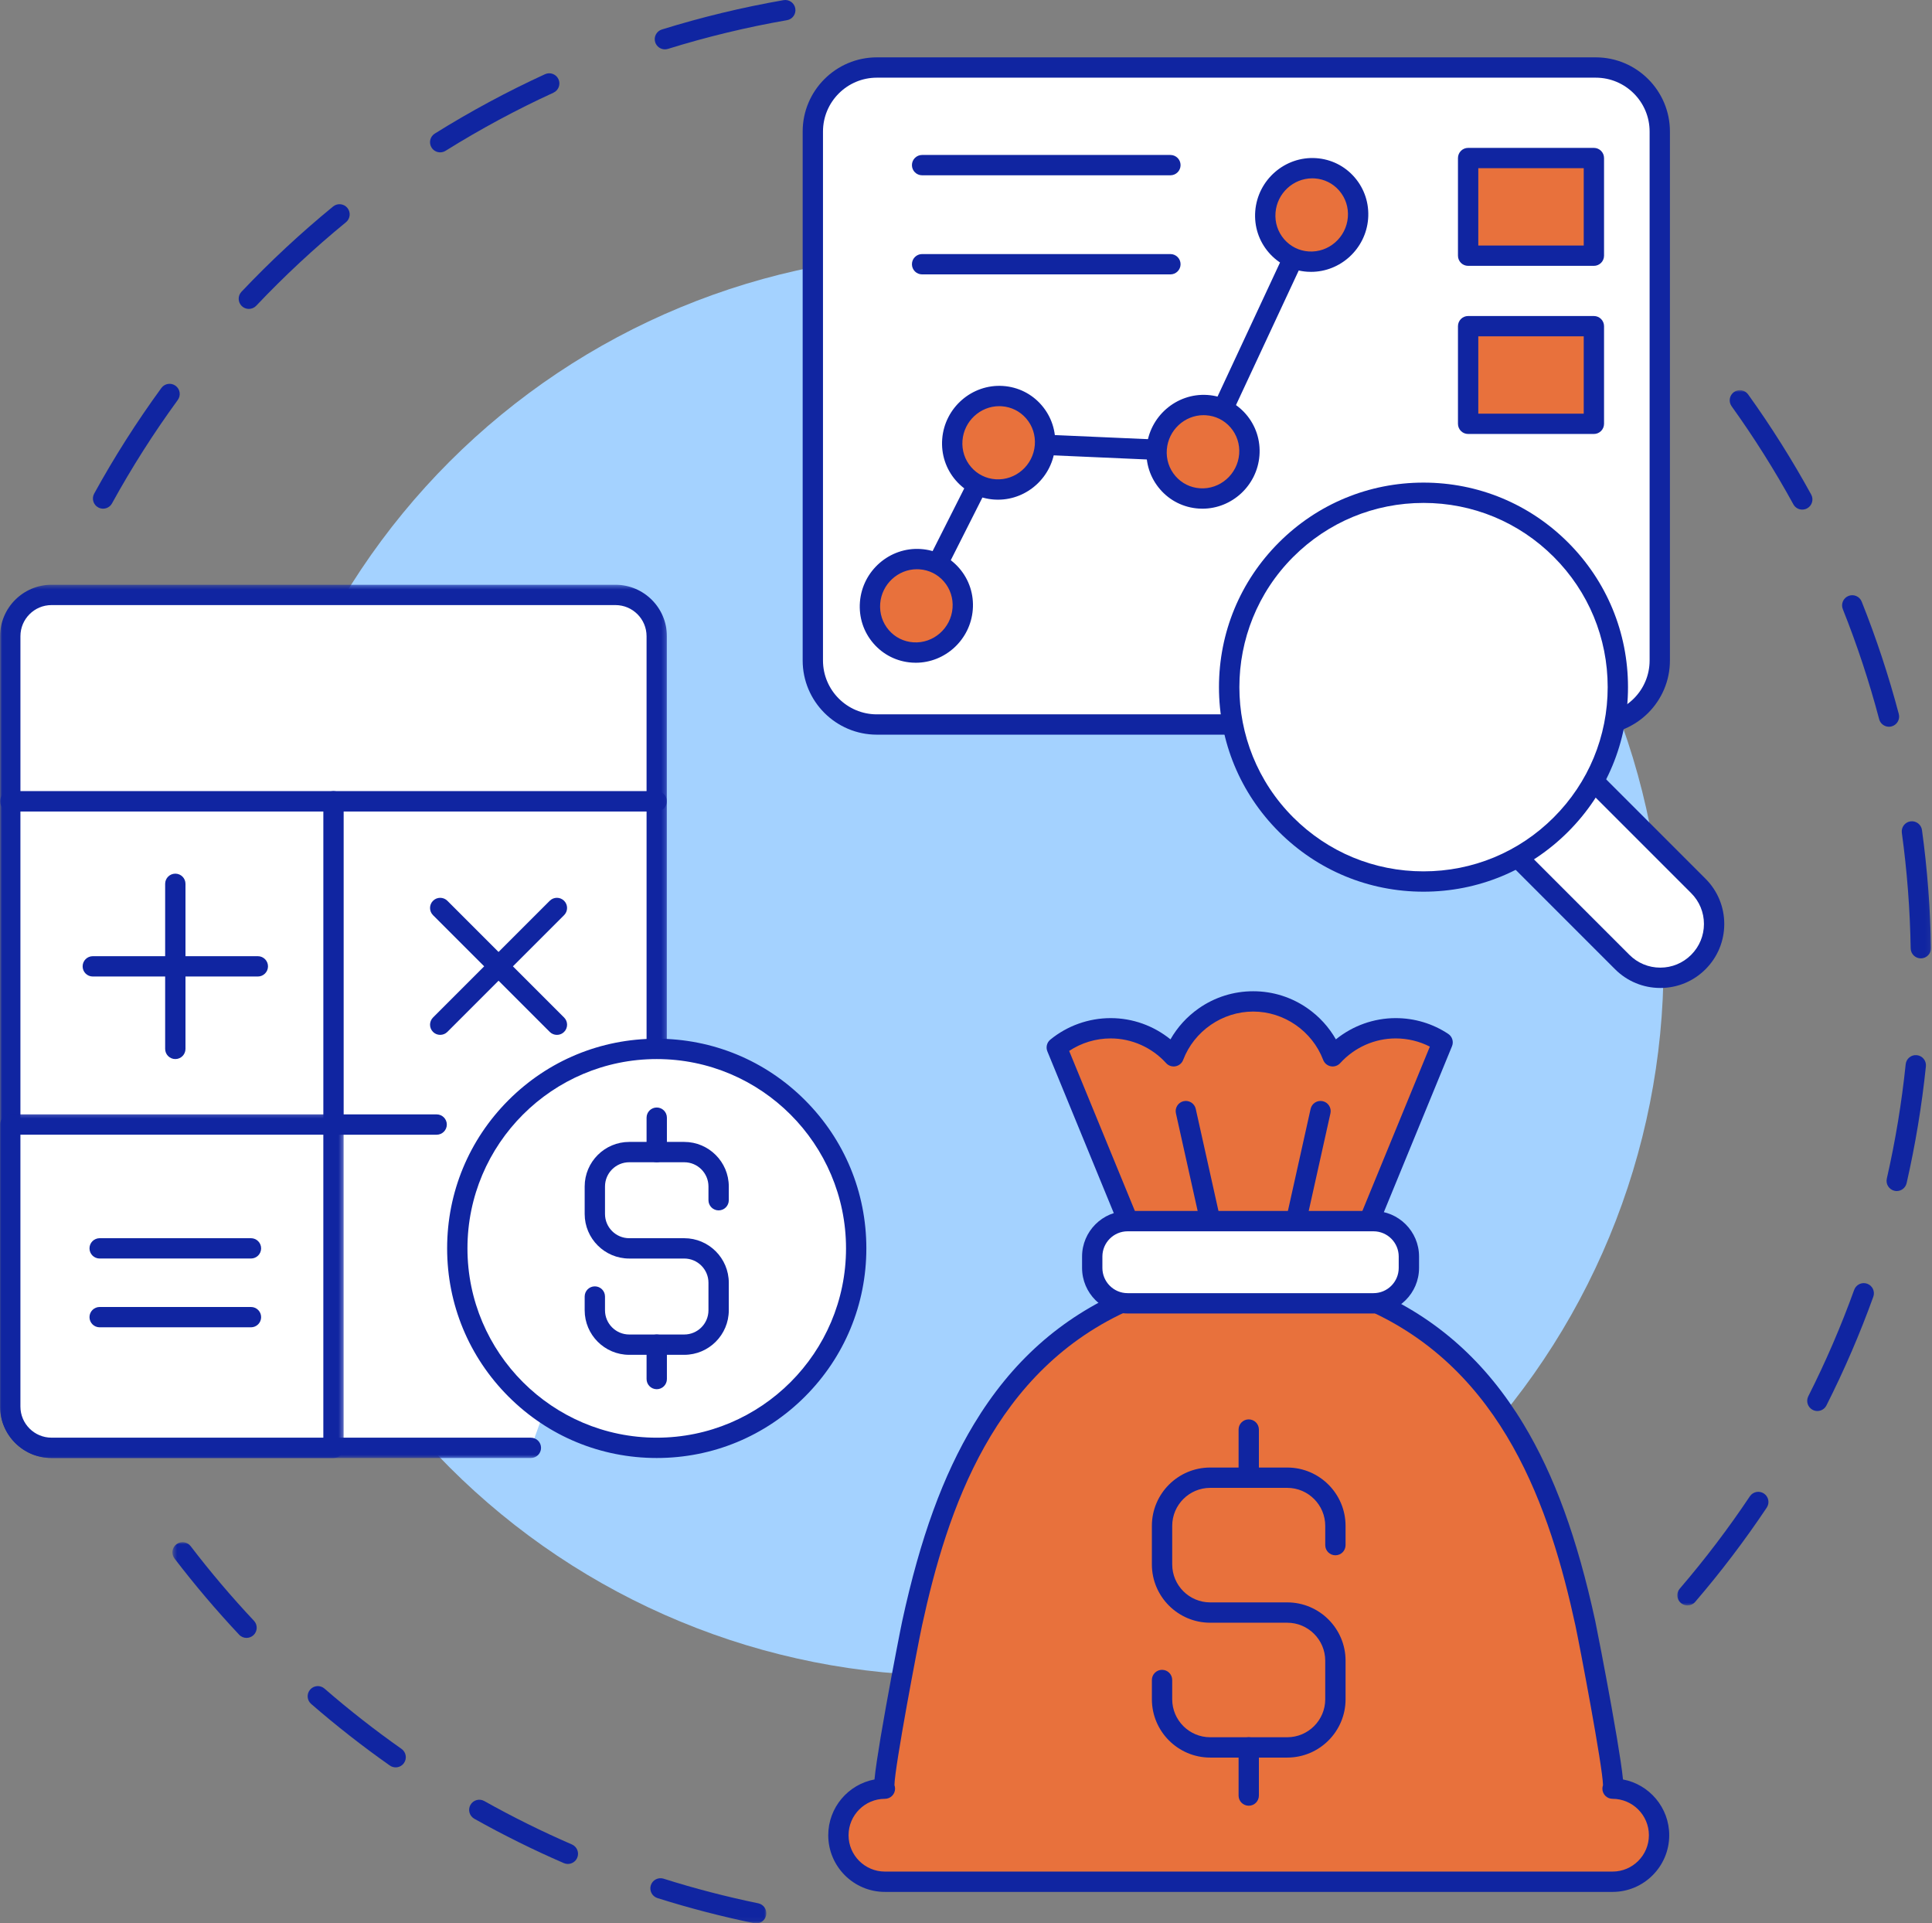 <svg width="431" height="429" viewBox="0 0 431 429" fill="none" xmlns="http://www.w3.org/2000/svg">
<rect x="0" y="0" width="431" height="429" fill="#808080" stroke="none"/>
<mask id="mask0_706_924" style="mask-type:luminance" maskUnits="userSpaceOnUse" x="38" y="343" width="134" height="86">
<path d="M171.001 343.878H38.463V428.941H171.001V343.878Z" fill="white"/>
</mask>
<g mask="url(#mask0_706_924)">
<path d="M168.698 429.025C168.546 429.025 168.393 429.01 168.239 428.979C160.984 427.485 153.725 425.6 146.667 423.371C145.473 422.994 144.812 421.721 145.186 420.527C145.563 419.333 146.836 418.672 148.03 419.046C154.94 421.229 162.047 423.076 169.151 424.537C170.378 424.788 171.167 425.989 170.916 427.214C170.696 428.285 169.751 429.023 168.698 429.023V429.025ZM126.684 415.762C126.384 415.762 126.079 415.703 125.785 415.575C118.993 412.634 112.275 409.306 105.814 405.68C104.723 405.068 104.333 403.687 104.946 402.593C105.558 401.502 106.939 401.112 108.03 401.725C114.358 405.273 120.937 408.534 127.586 411.412C128.733 411.909 129.264 413.243 128.764 414.394C128.393 415.249 127.56 415.759 126.681 415.759L126.684 415.762ZM88.262 394.216C87.811 394.216 87.355 394.08 86.961 393.803C80.909 389.545 75.006 384.923 69.414 380.068C68.468 379.249 68.368 377.816 69.188 376.871C70.008 375.926 71.44 375.823 72.385 376.643C77.863 381.398 83.645 385.922 89.571 390.093C90.593 390.813 90.839 392.228 90.12 393.252C89.679 393.88 88.977 394.216 88.265 394.216H88.262ZM55 365.337C54.395 365.337 53.793 365.099 53.347 364.622C48.277 359.227 43.428 353.508 38.931 347.631C38.17 346.637 38.36 345.215 39.357 344.454C40.351 343.694 41.773 343.883 42.533 344.877C46.935 350.634 51.685 356.232 56.653 361.517C57.511 362.429 57.467 363.864 56.553 364.722C56.114 365.132 55.556 365.337 55 365.337Z" fill="#1025A1"/>
</g>
<mask id="mask1_706_924" style="mask-type:luminance" maskUnits="userSpaceOnUse" x="373" y="87" width="58" height="272">
<path d="M430.926 87H373.912V358.228H430.926V87Z" fill="white"/>
</mask>
<g mask="url(#mask1_706_924)">
<path d="M376.448 358.1C375.925 358.1 375.4 357.92 374.972 357.551C374.025 356.734 373.914 355.304 374.729 354.354C380.332 347.831 385.592 340.904 390.365 333.761C391.059 332.721 392.468 332.439 393.508 333.136C394.548 333.83 394.83 335.239 394.133 336.279C389.261 343.571 383.891 350.644 378.17 357.305C377.721 357.828 377.086 358.094 376.448 358.094V358.1ZM405.424 314.731C405.081 314.731 404.732 314.651 404.404 314.487C403.287 313.924 402.839 312.558 403.403 311.441C407.284 303.765 410.727 295.777 413.64 287.702C414.065 286.526 415.364 285.914 416.543 286.339C417.719 286.764 418.331 288.063 417.906 289.239C414.931 297.489 411.411 305.646 407.45 313.485C407.051 314.275 406.254 314.731 405.424 314.731ZM423.13 265.664C422.963 265.664 422.794 265.646 422.625 265.607C421.403 265.328 420.642 264.114 420.919 262.892C422.827 254.527 424.244 245.942 425.131 237.38C425.259 236.135 426.373 235.23 427.618 235.358C428.863 235.489 429.77 236.601 429.64 237.846C428.735 246.592 427.288 255.357 425.338 263.901C425.097 264.952 424.165 265.666 423.13 265.666V265.664ZM428.51 213.769C427.275 213.769 426.263 212.78 426.243 211.54C426.102 202.921 425.438 194.249 424.272 185.761C424.101 184.521 424.969 183.376 426.209 183.207C427.449 183.038 428.592 183.904 428.764 185.144C429.955 193.811 430.631 202.665 430.775 211.465C430.795 212.718 429.796 213.748 428.546 213.769H428.507H428.51ZM421.4 162.104C420.396 162.104 419.476 161.43 419.21 160.416C417.017 152.11 414.291 143.852 411.104 135.872C410.64 134.709 411.206 133.389 412.367 132.926C413.527 132.462 414.849 133.028 415.313 134.189C418.569 142.341 421.354 150.772 423.593 159.258C423.914 160.467 423.191 161.707 421.979 162.027C421.785 162.078 421.59 162.104 421.4 162.104ZM402.063 113.67C401.261 113.67 400.485 113.245 400.072 112.491C395.945 104.964 391.31 97.604 386.296 90.617C385.566 89.6 385.799 88.183 386.816 87.453C387.834 86.723 389.25 86.956 389.98 87.973C395.099 95.108 399.834 102.625 404.048 110.311C404.65 111.41 404.248 112.786 403.149 113.388C402.803 113.578 402.429 113.667 402.063 113.667V113.67Z" fill="#1025A1"/>
</g>
<path d="M22.995 113.46C22.627 113.46 22.25 113.37 21.904 113.181C20.808 112.579 20.405 111.2 21.01 110.101C25.478 101.972 30.523 94.046 36 86.541C36.738 85.529 38.157 85.309 39.167 86.047C40.176 86.785 40.399 88.204 39.661 89.214C34.296 96.564 29.359 104.327 24.984 112.287C24.571 113.037 23.795 113.46 22.995 113.46ZM55.512 68.905C54.953 68.905 54.392 68.7 53.954 68.285C53.045 67.424 53.006 65.989 53.867 65.08C60.249 58.337 67.128 51.937 74.309 46.06C75.278 45.268 76.705 45.409 77.499 46.38C78.29 47.349 78.15 48.776 77.181 49.57C70.146 55.324 63.41 61.593 57.162 68.195C56.716 68.667 56.117 68.905 55.514 68.905H55.512ZM98.202 33.983C97.446 33.983 96.708 33.606 96.275 32.917C95.612 31.854 95.937 30.457 96.998 29.794C104.881 24.872 113.151 20.42 121.58 16.554C122.718 16.031 124.063 16.531 124.585 17.668C125.108 18.806 124.608 20.151 123.471 20.673C115.216 24.457 107.118 28.82 99.401 33.637C99.027 33.87 98.612 33.98 98.202 33.98V33.983ZM148.327 11.009C147.361 11.009 146.464 10.384 146.162 9.413C145.791 8.217 146.459 6.946 147.656 6.577C156.515 3.828 165.646 1.625 174.797 0.034C176.03 -0.181 177.205 0.646 177.418 1.879C177.633 3.111 176.806 4.287 175.574 4.5C166.614 6.057 157.673 8.212 149.001 10.907C148.778 10.976 148.55 11.009 148.327 11.009Z" fill="#1025A1"/>
<path d="M371.111 215.129C371.111 217.724 371.047 220.32 370.922 222.912C370.794 225.508 370.604 228.093 370.351 230.678C370.097 233.26 369.779 235.838 369.398 238.405C369.018 240.974 368.573 243.531 368.068 246.078C367.561 248.624 366.992 251.156 366.362 253.674C365.731 256.192 365.037 258.693 364.286 261.178C363.533 263.663 362.718 266.128 361.842 268.572C360.969 271.016 360.034 273.437 359.039 275.835C358.045 278.233 356.995 280.608 355.883 282.955C354.771 285.302 353.606 287.62 352.383 289.911C351.159 292.201 349.88 294.461 348.546 296.684C347.211 298.911 345.822 301.106 344.38 303.264C342.938 305.423 341.444 307.545 339.896 309.63C338.349 311.715 336.753 313.762 335.106 315.768C333.458 317.774 331.762 319.742 330.02 321.664C328.275 323.588 326.487 325.468 324.65 327.302C322.816 329.139 320.935 330.928 319.011 332.672C317.087 334.417 315.122 336.11 313.116 337.758C311.108 339.405 309.063 341.001 306.978 342.549C304.892 344.096 302.771 345.59 300.611 347.032C298.454 348.475 296.261 349.863 294.032 351.198C291.806 352.533 289.546 353.811 287.258 355.036C284.97 356.26 282.652 357.426 280.303 358.538C277.956 359.647 275.583 360.7 273.183 361.692C270.785 362.686 268.364 363.621 265.92 364.495C263.475 365.371 261.011 366.183 258.526 366.939C256.041 367.694 253.54 368.384 251.022 369.014C248.503 369.644 245.972 370.213 243.423 370.72C240.876 371.225 238.32 371.671 235.752 372.05C233.183 372.432 230.608 372.749 228.026 373.003C225.441 373.256 222.853 373.446 220.26 373.574C217.667 373.7 215.072 373.764 212.474 373.764C209.877 373.764 207.284 373.7 204.691 373.574C202.096 373.446 199.511 373.256 196.926 373.003C194.343 372.749 191.766 372.432 189.199 372.05C186.629 371.671 184.072 371.225 181.526 370.72C178.979 370.213 176.448 369.644 173.93 369.014C171.411 368.384 168.911 367.692 166.426 366.939C163.94 366.185 161.476 365.371 159.032 364.495C156.588 363.621 154.167 362.686 151.769 361.692C149.371 360.698 146.996 359.647 144.649 358.538C142.302 357.429 139.983 356.26 137.693 355.036C135.403 353.811 133.143 352.533 130.917 351.198C128.69 349.863 126.497 348.475 124.338 347.032C122.18 345.59 120.056 344.096 117.974 342.549C115.888 341.001 113.841 339.405 111.835 337.758C109.829 336.11 107.862 334.414 105.94 332.672C104.016 330.928 102.136 329.139 100.299 327.302C98.462 325.466 96.673 323.588 94.931 321.664C93.187 319.74 91.493 317.774 89.846 315.768C88.198 313.762 86.602 311.715 85.055 309.63C83.507 307.545 82.014 305.423 80.571 303.264C79.129 301.106 77.74 298.913 76.406 296.684C75.071 294.458 73.793 292.198 72.568 289.911C71.343 287.623 70.177 285.304 69.066 282.955C67.956 280.608 66.903 278.236 65.912 275.835C64.918 273.437 63.983 271.016 63.109 268.572C62.233 266.128 61.421 263.663 60.665 261.178C59.909 258.693 59.22 256.192 58.59 253.674C57.959 251.156 57.391 248.624 56.883 246.078C56.379 243.531 55.933 240.974 55.554 238.405C55.172 235.835 54.854 233.26 54.601 230.678C54.347 228.093 54.157 225.505 54.029 222.912C53.904 220.32 53.84 217.724 53.84 215.129C53.84 212.534 53.904 209.936 54.029 207.343C54.157 204.751 54.347 202.163 54.601 199.578C54.854 196.996 55.172 194.418 55.554 191.851C55.933 189.282 56.379 186.725 56.883 184.178C57.391 181.631 57.959 179.1 58.59 176.582C59.22 174.063 59.912 171.563 60.665 169.078C61.418 166.593 62.233 164.128 63.109 161.684C63.983 159.24 64.918 156.819 65.912 154.421C66.906 152.023 67.956 149.648 69.066 147.301C70.175 144.954 71.343 142.636 72.568 140.345C73.793 138.055 75.071 135.795 76.406 133.572C77.74 131.345 79.129 129.15 80.571 126.992C82.014 124.833 83.507 122.711 85.055 120.626C86.602 118.54 88.198 116.493 89.846 114.487C91.493 112.481 93.189 110.514 94.931 108.592C96.673 106.668 98.464 104.788 100.299 102.953C102.133 101.119 104.016 99.328 105.94 97.584C107.864 95.839 109.829 94.145 111.835 92.498C113.841 90.851 115.888 89.255 117.974 87.707C120.059 86.16 122.18 84.666 124.338 83.224C126.497 81.781 128.69 80.393 130.917 79.058C133.143 77.723 135.403 76.445 137.693 75.22C139.983 73.996 142.299 72.83 144.649 71.718C146.996 70.609 149.368 69.556 151.769 68.564C154.167 67.57 156.588 66.635 159.032 65.761C161.476 64.885 163.94 64.073 166.426 63.317C168.911 62.561 171.411 61.872 173.93 61.242C176.448 60.612 178.979 60.043 181.526 59.536C184.072 59.031 186.629 58.585 189.199 58.206C191.766 57.824 194.343 57.507 196.926 57.253C199.511 56.999 202.098 56.81 204.691 56.682C207.284 56.556 209.879 56.492 212.474 56.492C215.07 56.492 217.667 56.556 220.26 56.682C222.853 56.81 225.441 56.999 228.026 57.253C230.608 57.507 233.185 57.824 235.752 58.206C238.322 58.585 240.879 59.031 243.423 59.536C245.97 60.043 248.503 60.612 251.022 61.242C253.54 61.872 256.041 62.564 258.526 63.317C261.011 64.07 263.475 64.885 265.92 65.761C268.364 66.635 270.785 67.57 273.183 68.564C275.581 69.558 277.956 70.609 280.303 71.718C282.649 72.827 284.968 73.996 287.258 75.22C289.549 76.445 291.806 77.723 294.032 79.058C296.258 80.393 298.454 81.781 300.611 83.224C302.771 84.666 304.892 86.16 306.978 87.707C309.063 89.255 311.11 90.851 313.116 92.498C315.122 94.145 317.087 95.841 319.011 97.584C320.935 99.326 322.816 101.116 324.65 102.953C326.487 104.788 328.275 106.668 330.02 108.592C331.765 110.516 333.458 112.481 335.106 114.487C336.753 116.493 338.349 118.54 339.896 120.626C341.444 122.711 342.938 124.833 344.38 126.992C345.822 129.15 347.211 131.343 348.546 133.572C349.88 135.798 351.159 138.058 352.383 140.345C353.608 142.636 354.774 144.952 355.883 147.301C356.992 149.65 358.045 152.02 359.039 154.421C360.034 156.819 360.969 159.24 361.842 161.684C362.718 164.128 363.531 166.593 364.286 169.078C365.04 171.563 365.731 174.063 366.362 176.582C366.992 179.1 367.561 181.631 368.068 184.178C368.573 186.725 369.018 189.282 369.398 191.851C369.779 194.421 370.097 196.996 370.351 199.578C370.604 202.163 370.796 204.751 370.924 207.343C371.05 209.936 371.114 212.531 371.114 215.129H371.111Z" fill="#A4D2FF"/>
<path d="M118.434 322.944H11.495C6.412 322.944 2.29 318.825 2.29 313.739V178.726H146.508V245.422L118.434 322.944Z" fill="white"/>
<mask id="mask2_706_924" style="mask-type:luminance" maskUnits="userSpaceOnUse" x="0" y="176" width="149" height="150">
<path d="M148.799 176.156H0V325.435H148.799V176.156Z" fill="white"/>
</mask>
<g mask="url(#mask2_706_924)">
<path d="M118.435 325.212H11.495C5.17 325.212 0.023 320.065 0.023 313.739V178.726C0.023 177.473 1.037 176.459 2.29 176.459H146.509C147.761 176.459 148.776 177.473 148.776 178.726V245.422C148.776 246.675 147.761 247.689 146.509 247.689C145.256 247.689 144.241 246.675 144.241 245.422V180.994H4.555V313.742C4.555 317.567 7.668 320.68 11.493 320.68H118.432C119.685 320.68 120.699 321.694 120.699 322.947C120.699 324.2 119.685 325.212 118.432 325.212H118.435Z" fill="#1025A1"/>
</g>
<path d="M2.29 178.726H146.508V141.906C146.508 136.823 142.386 132.701 137.303 132.701H11.495C6.412 132.701 2.29 136.823 2.29 141.906V178.726Z" fill="white"/>
<mask id="mask3_706_924" style="mask-type:luminance" maskUnits="userSpaceOnUse" x="0" y="130" width="149" height="52">
<path d="M148.799 130.382H0V181.28H148.799V130.382Z" fill="white"/>
</mask>
<g mask="url(#mask3_706_924)">
<path d="M146.509 180.993H2.29C1.037 180.993 0.023 179.979 0.023 178.726V141.905C0.023 135.58 5.17 130.433 11.495 130.433H137.303C143.629 130.433 148.776 135.58 148.776 141.905V178.726C148.776 179.979 147.761 180.993 146.509 180.993ZM4.555 176.459H144.239V141.903C144.239 138.078 141.126 134.965 137.301 134.965H11.495C7.668 134.965 4.558 138.078 4.558 141.903V176.459H4.555Z" fill="#1025A1"/>
</g>
<path d="M97.411 253.103H74.397C73.144 253.103 72.132 252.088 72.132 250.836C72.132 249.583 73.147 248.568 74.397 248.568H97.411C98.664 248.568 99.679 249.583 99.679 250.836C99.679 252.088 98.664 253.103 97.411 253.103Z" fill="#1025A1"/>
<path d="M39.111 236.227C37.858 236.227 36.843 235.212 36.843 233.96V197.139C36.843 195.886 37.858 194.872 39.111 194.872C40.363 194.872 41.378 195.886 41.378 197.139V233.96C41.378 235.212 40.363 236.227 39.111 236.227Z" fill="#1025A1"/>
<path d="M57.521 217.814H20.698C19.445 217.814 18.433 216.8 18.433 215.547C18.433 214.294 19.448 213.282 20.698 213.282H57.521C58.774 213.282 59.786 214.297 59.786 215.547C59.786 216.797 58.771 217.814 57.521 217.814Z" fill="#1025A1"/>
<path d="M98.203 230.831C97.621 230.831 97.042 230.611 96.599 230.168C95.715 229.281 95.715 227.847 96.599 226.96L122.636 200.923C123.52 200.037 124.957 200.037 125.841 200.923C126.728 201.807 126.728 203.244 125.841 204.128L99.804 230.165C99.361 230.609 98.782 230.829 98.2 230.829L98.203 230.831Z" fill="#1025A1"/>
<path d="M124.24 230.832C123.658 230.832 123.079 230.611 122.636 230.168L96.599 204.131C95.715 203.247 95.715 201.81 96.599 200.926C97.483 200.042 98.92 200.039 99.806 200.926L125.844 226.963C126.73 227.85 126.73 229.284 125.844 230.171C125.403 230.614 124.822 230.834 124.24 230.834V230.832Z" fill="#1025A1"/>
<path d="M11.495 322.945H74.399V250.835H2.29V313.739C2.29 318.822 6.412 322.945 11.495 322.945Z" fill="white"/>
<mask id="mask4_706_924" style="mask-type:luminance" maskUnits="userSpaceOnUse" x="0" y="248" width="77" height="78">
<path d="M76.721 248.232H0V325.432H76.721V248.232Z" fill="white"/>
</mask>
<g mask="url(#mask4_706_924)">
<path d="M74.397 325.212H11.493C5.168 325.212 0.021 320.065 0.021 313.739V250.835C0.021 249.582 1.035 248.568 2.288 248.568H74.397C75.65 248.568 76.664 249.582 76.664 250.835V322.944C76.664 324.197 75.65 325.212 74.397 325.212ZM4.555 253.103V313.739C4.555 317.564 7.668 320.677 11.493 320.677H72.13V253.1H4.555V253.103Z" fill="#1025A1"/>
</g>
<path d="M74.397 253.103C73.144 253.103 72.132 252.088 72.132 250.835V178.726C72.132 177.473 73.147 176.459 74.397 176.459C75.647 176.459 76.664 177.473 76.664 178.726V250.835C76.664 252.088 75.65 253.103 74.397 253.103Z" fill="#1025A1"/>
<path d="M55.987 296.062H22.233C20.98 296.062 19.965 295.047 19.965 293.794C19.965 292.542 20.98 291.527 22.233 291.527H55.987C57.239 291.527 58.254 292.542 58.254 293.794C58.254 295.047 57.239 296.062 55.987 296.062Z" fill="#1025A1"/>
<path d="M55.987 280.718H22.233C20.98 280.718 19.965 279.704 19.965 278.451C19.965 277.198 20.98 276.184 22.233 276.184H55.987C57.239 276.184 58.254 277.198 58.254 278.451C58.254 279.704 57.239 280.718 55.987 280.718Z" fill="#1025A1"/>
<path d="M191 278.451C191 279.179 190.982 279.906 190.947 280.634C190.911 281.361 190.857 282.086 190.785 282.811C190.713 283.536 190.624 284.259 190.519 284.979C190.411 285.699 190.286 286.416 190.145 287.131C190.001 287.846 189.842 288.555 189.666 289.262C189.489 289.97 189.294 290.669 189.084 291.366C188.871 292.063 188.643 292.754 188.397 293.438C188.151 294.125 187.89 294.804 187.611 295.475C187.332 296.149 187.037 296.813 186.727 297.474C186.417 298.132 186.089 298.78 185.746 299.423C185.402 300.066 185.044 300.699 184.67 301.324C184.296 301.949 183.906 302.564 183.501 303.169C183.097 303.773 182.679 304.37 182.244 304.954C181.811 305.539 181.362 306.115 180.901 306.676C180.437 307.24 179.963 307.791 179.474 308.331C178.985 308.869 178.483 309.397 177.968 309.912C177.453 310.427 176.925 310.929 176.387 311.418C175.846 311.908 175.295 312.382 174.734 312.845C174.171 313.306 173.597 313.755 173.013 314.188C172.429 314.621 171.834 315.041 171.227 315.446C170.62 315.851 170.008 316.24 169.382 316.614C168.757 316.988 168.125 317.347 167.481 317.69C166.838 318.033 166.188 318.361 165.532 318.671C164.873 318.981 164.207 319.276 163.533 319.555C162.86 319.834 162.181 320.096 161.497 320.342C160.813 320.588 160.121 320.816 159.424 321.028C158.727 321.238 158.025 321.433 157.321 321.61C156.616 321.787 155.904 321.945 155.189 322.089C154.474 322.23 153.76 322.355 153.037 322.46C152.315 322.565 151.595 322.658 150.87 322.729C150.145 322.801 149.42 322.852 148.692 322.891C147.964 322.929 147.237 322.945 146.509 322.945C145.782 322.945 145.054 322.927 144.326 322.891C143.599 322.855 142.874 322.801 142.149 322.729C141.424 322.658 140.701 322.568 139.981 322.46C139.261 322.353 138.544 322.23 137.829 322.089C137.114 321.945 136.405 321.787 135.698 321.61C134.991 321.433 134.291 321.238 133.594 321.028C132.897 320.816 132.206 320.588 131.522 320.342C130.838 320.096 130.156 319.834 129.485 319.555C128.814 319.276 128.148 318.981 127.489 318.671C126.831 318.361 126.18 318.033 125.54 317.69C124.899 317.347 124.264 316.988 123.639 316.614C123.013 316.24 122.399 315.851 121.794 315.446C121.189 315.041 120.592 314.621 120.008 314.188C119.424 313.755 118.85 313.306 118.287 312.845C117.723 312.382 117.172 311.908 116.634 311.418C116.094 310.929 115.566 310.427 115.051 309.912C114.536 309.397 114.034 308.869 113.544 308.331C113.055 307.791 112.578 307.24 112.117 306.676C111.656 306.115 111.208 305.539 110.775 304.954C110.342 304.37 109.922 303.776 109.517 303.169C109.112 302.564 108.723 301.947 108.349 301.324C107.975 300.699 107.616 300.066 107.273 299.423C106.929 298.78 106.604 298.132 106.291 297.474C105.981 296.815 105.687 296.149 105.408 295.475C105.128 294.801 104.867 294.122 104.621 293.438C104.375 292.754 104.147 292.063 103.937 291.366C103.724 290.669 103.532 289.967 103.353 289.262C103.176 288.555 103.017 287.846 102.876 287.131C102.733 286.416 102.61 285.699 102.502 284.979C102.395 284.259 102.305 283.534 102.233 282.811C102.162 282.086 102.11 281.361 102.072 280.634C102.033 279.906 102.018 279.179 102.018 278.451C102.018 277.723 102.036 276.996 102.072 276.268C102.108 275.541 102.162 274.815 102.233 274.09C102.305 273.365 102.395 272.643 102.502 271.923C102.61 271.203 102.733 270.486 102.876 269.771C103.017 269.056 103.179 268.347 103.353 267.639C103.53 266.932 103.724 266.233 103.937 265.536C104.147 264.839 104.375 264.147 104.621 263.463C104.867 262.779 105.128 262.098 105.408 261.427C105.687 260.755 105.981 260.089 106.291 259.431C106.604 258.772 106.929 258.122 107.273 257.481C107.616 256.838 107.975 256.205 108.349 255.58C108.723 254.955 109.112 254.34 109.517 253.736C109.922 253.131 110.342 252.534 110.775 251.95C111.208 251.366 111.656 250.792 112.117 250.228C112.578 249.665 113.055 249.114 113.544 248.573C114.034 248.035 114.533 247.507 115.051 246.993C115.568 246.478 116.094 245.975 116.634 245.486C117.172 244.997 117.725 244.52 118.287 244.059C118.85 243.595 119.424 243.15 120.008 242.717C120.592 242.284 121.187 241.863 121.794 241.459C122.399 241.054 123.016 240.664 123.639 240.29C124.264 239.916 124.896 239.558 125.54 239.214C126.183 238.871 126.831 238.546 127.489 238.233C128.148 237.923 128.814 237.629 129.485 237.349C130.156 237.07 130.838 236.809 131.522 236.563C132.206 236.317 132.9 236.089 133.594 235.879C134.291 235.666 134.993 235.474 135.698 235.295C136.405 235.118 137.114 234.959 137.829 234.818C138.544 234.675 139.261 234.552 139.981 234.444C140.701 234.336 141.426 234.247 142.149 234.175C142.874 234.103 143.599 234.052 144.326 234.014C145.054 233.975 145.782 233.96 146.509 233.96C147.237 233.96 147.964 233.978 148.692 234.014C149.42 234.049 150.145 234.103 150.87 234.175C151.595 234.247 152.317 234.336 153.037 234.444C153.757 234.552 154.474 234.675 155.189 234.818C155.904 234.959 156.614 235.12 157.321 235.295C158.028 235.471 158.727 235.666 159.424 235.879C160.121 236.089 160.813 236.317 161.497 236.563C162.183 236.809 162.862 237.07 163.533 237.349C164.207 237.629 164.871 237.923 165.532 238.233C166.19 238.546 166.838 238.871 167.481 239.214C168.125 239.558 168.755 239.916 169.382 240.29C170.008 240.664 170.62 241.054 171.227 241.459C171.832 241.863 172.429 242.284 173.013 242.717C173.599 243.15 174.173 243.598 174.734 244.059C175.295 244.52 175.846 244.997 176.387 245.486C176.925 245.975 177.453 246.475 177.968 246.993C178.483 247.51 178.985 248.035 179.474 248.573C179.963 249.114 180.437 249.665 180.901 250.228C181.362 250.792 181.811 251.366 182.244 251.95C182.679 252.534 183.097 253.128 183.501 253.736C183.906 254.343 184.296 254.958 184.67 255.58C185.044 256.205 185.402 256.838 185.746 257.481C186.089 258.124 186.417 258.772 186.727 259.431C187.037 260.089 187.332 260.755 187.611 261.427C187.89 262.098 188.151 262.779 188.397 263.463C188.643 264.147 188.871 264.842 189.084 265.536C189.294 266.233 189.489 266.935 189.666 267.639C189.842 268.347 190.001 269.056 190.145 269.771C190.286 270.486 190.411 271.203 190.516 271.923C190.624 272.643 190.713 273.368 190.785 274.09C190.857 274.815 190.908 275.541 190.947 276.268C190.985 276.996 191 277.723 191 278.451Z" fill="white"/>
<path d="M146.509 325.212C134.019 325.212 122.278 320.349 113.444 311.516C104.613 302.684 99.748 290.94 99.748 278.451C99.748 265.961 104.61 254.22 113.444 245.386C122.278 236.552 134.019 231.69 146.509 231.69C158.998 231.69 170.742 236.552 179.573 245.386C188.404 254.217 193.27 265.961 193.27 278.451C193.27 290.94 188.407 302.682 179.573 311.516C170.742 320.347 158.998 325.212 146.509 325.212ZM146.509 236.227C123.225 236.227 104.282 255.17 104.282 278.453C104.282 301.736 123.225 320.68 146.509 320.68C169.792 320.68 188.735 301.736 188.735 278.453C188.735 255.17 169.792 236.227 146.509 236.227Z" fill="#1025A1"/>
<path d="M152.644 302.198H140.37C134.89 302.198 130.432 297.74 130.432 292.26V289.193C130.432 287.94 131.447 286.926 132.699 286.926C133.952 286.926 134.967 287.94 134.967 289.193V292.26C134.967 295.242 137.39 297.665 140.37 297.665H152.644C155.627 297.665 158.048 295.242 158.048 292.26V286.124C158.048 283.144 155.624 280.721 152.644 280.721H140.37C134.89 280.721 130.432 276.263 130.432 270.783V264.647C130.432 259.167 134.89 254.709 140.37 254.709H152.644C158.124 254.709 162.582 259.167 162.582 264.647V267.714C162.582 268.966 161.568 269.981 160.315 269.981C159.062 269.981 158.048 268.966 158.048 267.714V264.647C158.048 261.667 155.624 259.244 152.644 259.244H140.37C137.388 259.244 134.967 261.667 134.967 264.647V270.783C134.967 273.762 137.39 276.186 140.37 276.186H152.644C158.124 276.186 162.582 280.644 162.582 286.124V292.26C162.582 297.74 158.124 302.198 152.644 302.198Z" fill="#1025A1"/>
<path d="M146.509 259.239C145.256 259.239 144.241 258.224 144.241 256.971V249.301C144.241 248.048 145.256 247.033 146.509 247.033C147.761 247.033 148.776 248.048 148.776 249.301V256.971C148.776 258.224 147.761 259.239 146.509 259.239Z" fill="#1025A1"/>
<path d="M146.509 309.868C145.256 309.868 144.241 308.854 144.241 307.601V299.93C144.241 298.678 145.256 297.663 146.509 297.663C147.761 297.663 148.776 298.678 148.776 299.93V307.601C148.776 308.854 147.761 309.868 146.509 309.868Z" fill="#1025A1"/>
<path d="M355.991 161.602H195.609C187.724 161.602 181.332 155.21 181.332 147.324V29.338C181.332 21.452 187.724 15.06 195.609 15.06H355.991C363.877 15.06 370.269 21.452 370.269 29.338V147.324C370.269 155.21 363.877 161.602 355.991 161.602Z" fill="white"/>
<path d="M355.99 163.869H195.609C186.486 163.869 179.063 156.447 179.063 147.324V29.338C179.063 20.215 186.486 12.793 195.609 12.793H355.99C365.114 12.793 372.536 20.215 372.536 29.338V147.324C372.536 156.447 365.114 163.869 355.99 163.869ZM195.609 17.325C188.986 17.325 183.596 22.715 183.596 29.338V147.324C183.596 153.947 188.983 159.337 195.609 159.337H355.99C362.613 159.337 368.004 153.949 368.004 147.324V29.338C368.004 22.715 362.616 17.325 355.99 17.325H195.609Z" fill="#1025A1"/>
<path d="M204.43 135.132L222.786 98.762L268.376 100.768L293.005 47.943L204.432 135.134L204.43 135.132Z" fill="white"/>
<path d="M204.427 137.399C204.084 137.399 203.735 137.32 203.407 137.156C202.29 136.592 201.842 135.229 202.406 134.11L220.759 97.74C221.162 96.943 221.989 96.459 222.883 96.497L266.959 98.437L290.947 46.985C291.478 45.85 292.825 45.358 293.96 45.888C295.095 46.416 295.584 47.766 295.057 48.901L270.428 101.726C270.039 102.556 269.188 103.074 268.274 103.033L224.149 101.091L206.453 136.154C206.054 136.943 205.257 137.399 204.427 137.399Z" fill="#1025A1"/>
<path d="M210.015 126.28C210.299 126.459 210.576 126.654 210.842 126.862C211.109 127.069 211.365 127.289 211.611 127.523C211.854 127.756 212.087 127.999 212.308 128.255C212.528 128.512 212.735 128.778 212.93 129.057C213.125 129.336 213.304 129.621 213.471 129.915C213.637 130.21 213.788 130.512 213.924 130.825C214.06 131.138 214.183 131.453 214.288 131.775C214.393 132.098 214.483 132.426 214.557 132.759C214.631 133.092 214.688 133.428 214.729 133.766C214.77 134.104 214.793 134.445 214.8 134.786C214.808 135.127 214.798 135.467 214.772 135.808C214.747 136.149 214.703 136.487 214.644 136.825C214.585 137.163 214.508 137.496 214.416 137.827C214.326 138.157 214.216 138.483 214.093 138.803C213.97 139.121 213.832 139.436 213.678 139.743C213.524 140.051 213.355 140.348 213.174 140.637C212.992 140.929 212.794 141.209 212.584 141.48C212.374 141.752 212.151 142.011 211.918 142.262C211.682 142.51 211.436 142.748 211.18 142.974C210.924 143.199 210.655 143.412 210.376 143.612C210.099 143.812 209.812 143.999 209.515 144.168C209.22 144.339 208.916 144.496 208.606 144.637C208.296 144.777 207.978 144.903 207.658 145.013C207.335 145.123 207.007 145.218 206.676 145.295C206.346 145.374 206.013 145.436 205.675 145.479C205.339 145.526 204.998 145.554 204.66 145.564C204.322 145.574 203.981 145.572 203.643 145.549C203.305 145.528 202.969 145.49 202.634 145.433C202.301 145.38 201.97 145.308 201.642 145.221C201.314 145.134 200.994 145.029 200.679 144.911C200.364 144.79 200.054 144.657 199.749 144.506C199.444 144.355 199.152 144.191 198.865 144.011C198.581 143.832 198.304 143.637 198.037 143.43C197.771 143.222 197.515 143.002 197.269 142.769C197.025 142.536 196.792 142.292 196.572 142.036C196.352 141.78 196.142 141.513 195.949 141.234C195.755 140.958 195.575 140.671 195.409 140.376C195.242 140.079 195.091 139.776 194.955 139.466C194.82 139.156 194.697 138.839 194.592 138.516C194.487 138.193 194.397 137.865 194.323 137.532C194.248 137.199 194.192 136.864 194.151 136.525C194.11 136.187 194.087 135.846 194.079 135.506C194.071 135.165 194.082 134.824 194.107 134.483C194.133 134.143 194.177 133.805 194.235 133.466C194.294 133.131 194.371 132.798 194.461 132.465C194.553 132.134 194.661 131.809 194.784 131.489C194.907 131.171 195.045 130.856 195.199 130.548C195.352 130.241 195.522 129.944 195.703 129.654C195.885 129.365 196.083 129.083 196.293 128.811C196.503 128.54 196.726 128.281 196.959 128.03C197.195 127.781 197.44 127.543 197.699 127.318C197.958 127.092 198.224 126.88 198.504 126.68C198.783 126.48 199.07 126.293 199.364 126.124C199.659 125.952 199.964 125.796 200.274 125.655C200.584 125.514 200.902 125.388 201.224 125.278C201.547 125.168 201.875 125.073 202.206 124.996C202.536 124.917 202.869 124.856 203.207 124.812C203.543 124.766 203.884 124.738 204.222 124.727C204.56 124.717 204.901 124.72 205.239 124.743C205.577 124.763 205.913 124.802 206.249 124.858C206.582 124.912 206.912 124.984 207.24 125.071C207.568 125.158 207.888 125.263 208.203 125.383C208.518 125.501 208.828 125.637 209.133 125.788C209.438 125.939 209.73 126.103 210.017 126.283L210.015 126.28Z" fill="#E8713C"/>
<path d="M204.294 147.827C204.017 147.827 203.738 147.816 203.456 147.798C200.102 147.575 197.049 146.056 194.856 143.52C192.639 140.958 191.569 137.671 191.838 134.266C192.388 127.297 198.473 122.004 205.398 122.46C208.749 122.683 211.806 124.203 213.996 126.739C216.212 129.301 217.283 132.588 217.014 135.993C216.486 142.68 210.868 147.827 204.291 147.827H204.294ZM204.563 126.967C200.325 126.967 196.7 130.295 196.359 134.622C196.188 136.81 196.872 138.916 198.289 140.556C199.682 142.167 201.627 143.133 203.758 143.274C208.221 143.571 212.141 140.146 212.497 135.637C212.669 133.449 211.985 131.343 210.568 129.706C209.174 128.094 207.23 127.128 205.098 126.987C204.919 126.975 204.737 126.97 204.56 126.97L204.563 126.967Z" fill="#1025A1"/>
<path d="M228.35 89.898C228.635 90.077 228.914 90.269 229.178 90.479C229.444 90.687 229.701 90.907 229.947 91.14C230.193 91.373 230.423 91.617 230.646 91.873C230.866 92.129 231.074 92.395 231.269 92.675C231.463 92.951 231.643 93.238 231.809 93.533C231.976 93.83 232.127 94.132 232.263 94.442C232.401 94.752 232.521 95.07 232.626 95.393C232.731 95.716 232.821 96.044 232.895 96.377C232.97 96.71 233.026 97.045 233.067 97.384C233.108 97.722 233.131 98.062 233.139 98.403C233.146 98.744 233.136 99.085 233.111 99.425C233.085 99.766 233.041 100.104 232.985 100.443C232.926 100.778 232.849 101.111 232.757 101.444C232.667 101.775 232.557 102.1 232.434 102.42C232.311 102.738 232.173 103.053 232.019 103.361C231.865 103.668 231.696 103.965 231.515 104.255C231.333 104.544 231.135 104.826 230.925 105.098C230.715 105.369 230.495 105.628 230.259 105.879C230.023 106.128 229.778 106.366 229.519 106.591C229.26 106.817 228.994 107.029 228.714 107.229C228.435 107.429 228.148 107.616 227.853 107.785C227.556 107.957 227.254 108.113 226.944 108.254C226.634 108.395 226.316 108.523 225.993 108.633C225.671 108.743 225.343 108.838 225.012 108.915C224.679 108.992 224.346 109.056 224.008 109.1C223.672 109.146 223.334 109.174 222.993 109.184C222.655 109.197 222.314 109.192 221.979 109.169C221.641 109.148 221.303 109.11 220.969 109.053C220.634 109 220.303 108.928 219.978 108.838C219.65 108.751 219.33 108.649 219.012 108.528C218.697 108.41 218.387 108.275 218.082 108.123C217.78 107.972 217.485 107.808 217.198 107.629C216.914 107.45 216.637 107.255 216.371 107.047C216.104 106.84 215.848 106.62 215.602 106.386C215.359 106.153 215.126 105.91 214.905 105.654C214.685 105.397 214.475 105.131 214.283 104.852C214.088 104.575 213.909 104.288 213.742 103.994C213.576 103.696 213.424 103.394 213.289 103.084C213.15 102.774 213.03 102.456 212.925 102.134C212.82 101.811 212.73 101.483 212.656 101.15C212.582 100.817 212.525 100.484 212.484 100.143C212.443 99.802 212.42 99.464 212.412 99.123C212.405 98.782 212.412 98.439 212.441 98.101C212.466 97.76 212.51 97.419 212.566 97.084C212.625 96.748 212.702 96.415 212.794 96.082C212.886 95.752 212.994 95.426 213.117 95.109C213.24 94.788 213.378 94.476 213.532 94.168C213.686 93.861 213.855 93.564 214.037 93.274C214.219 92.985 214.416 92.703 214.626 92.431C214.836 92.16 215.059 91.901 215.292 91.65C215.528 91.399 215.774 91.161 216.03 90.935C216.286 90.71 216.555 90.497 216.834 90.297C217.111 90.097 217.398 89.91 217.695 89.741C217.99 89.57 218.295 89.413 218.605 89.272C218.915 89.132 219.232 89.003 219.555 88.896C219.878 88.786 220.206 88.691 220.536 88.611C220.87 88.535 221.203 88.471 221.541 88.427C221.876 88.381 222.217 88.353 222.555 88.34C222.893 88.327 223.234 88.332 223.572 88.355C223.911 88.376 224.246 88.414 224.582 88.471C224.915 88.524 225.245 88.596 225.573 88.686C225.899 88.773 226.221 88.875 226.537 88.996C226.852 89.114 227.162 89.249 227.467 89.4C227.769 89.552 228.064 89.716 228.35 89.898Z" fill="#E8713C"/>
<path d="M222.651 111.457C222.374 111.457 222.095 111.446 221.813 111.428C218.462 111.208 215.405 109.686 213.215 107.15C210.999 104.588 209.928 101.301 210.194 97.896C210.745 90.928 216.827 85.632 223.755 86.091C227.106 86.314 230.162 87.833 232.355 90.369C234.571 92.931 235.642 96.216 235.373 99.62C234.846 106.307 229.225 111.454 222.651 111.454V111.457ZM222.917 90.597C218.68 90.597 215.057 93.925 214.714 98.252C214.542 100.44 215.226 102.546 216.643 104.183C218.036 105.797 219.978 106.763 222.113 106.904C226.576 107.201 230.498 103.773 230.851 99.267C231.023 97.079 230.339 94.973 228.922 93.336C227.529 91.722 225.584 90.756 223.452 90.615C223.273 90.602 223.094 90.597 222.914 90.597H222.917Z" fill="#1025A1"/>
<path d="M273.941 91.868C274.225 92.047 274.505 92.239 274.771 92.449C275.038 92.657 275.294 92.877 275.537 93.11C275.783 93.344 276.014 93.587 276.237 93.843C276.457 94.099 276.664 94.366 276.859 94.645C277.054 94.922 277.233 95.209 277.4 95.503C277.566 95.8 277.717 96.103 277.856 96.413C277.992 96.723 278.115 97.04 278.22 97.363C278.325 97.686 278.414 98.014 278.486 98.347C278.558 98.68 278.617 99.013 278.658 99.354C278.699 99.692 278.722 100.033 278.729 100.374C278.737 100.714 278.727 101.058 278.701 101.396C278.676 101.736 278.632 102.077 278.573 102.413C278.514 102.748 278.437 103.082 278.348 103.415C278.255 103.745 278.148 104.07 278.025 104.388C277.902 104.708 277.764 105.021 277.61 105.328C277.456 105.636 277.287 105.933 277.108 106.223C276.926 106.515 276.729 106.794 276.518 107.065C276.308 107.337 276.085 107.596 275.852 107.847C275.617 108.095 275.371 108.334 275.115 108.559C274.856 108.784 274.589 108.997 274.31 109.197C274.033 109.397 273.746 109.584 273.449 109.753C273.152 109.925 272.85 110.081 272.54 110.222C272.23 110.363 271.912 110.491 271.592 110.601C271.269 110.711 270.941 110.806 270.611 110.883C270.28 110.962 269.947 111.024 269.609 111.067C269.273 111.113 268.932 111.141 268.594 111.152C268.256 111.162 267.915 111.159 267.577 111.136C267.239 111.116 266.903 111.077 266.568 111.021C266.235 110.967 265.904 110.896 265.576 110.808C265.248 110.721 264.928 110.616 264.61 110.498C264.295 110.378 263.985 110.245 263.683 110.094C263.381 109.942 263.086 109.779 262.799 109.599C262.512 109.42 262.235 109.225 261.969 109.018C261.703 108.81 261.446 108.59 261.203 108.357C260.957 108.123 260.726 107.88 260.504 107.624C260.283 107.368 260.076 107.101 259.881 106.822C259.686 106.545 259.507 106.258 259.34 105.964C259.174 105.669 259.023 105.367 258.884 105.054C258.749 104.744 258.626 104.427 258.521 104.104C258.416 103.781 258.326 103.453 258.252 103.12C258.177 102.787 258.121 102.451 258.083 102.113C258.042 101.775 258.016 101.434 258.011 101.093C258.003 100.753 258.013 100.412 258.039 100.071C258.065 99.731 258.108 99.392 258.167 99.054C258.226 98.716 258.303 98.383 258.393 98.052C258.485 97.722 258.592 97.397 258.715 97.076C258.838 96.756 258.977 96.444 259.13 96.136C259.284 95.829 259.453 95.531 259.633 95.242C259.814 94.95 260.012 94.671 260.222 94.399C260.432 94.127 260.655 93.866 260.888 93.618C261.121 93.369 261.37 93.131 261.626 92.903C261.884 92.677 262.151 92.465 262.43 92.265C262.707 92.065 262.994 91.881 263.291 91.709C263.586 91.537 263.89 91.381 264.2 91.24C264.51 91.099 264.828 90.974 265.151 90.864C265.474 90.753 265.802 90.659 266.132 90.582C266.465 90.502 266.798 90.441 267.137 90.397C267.472 90.351 267.813 90.323 268.151 90.31C268.489 90.3 268.83 90.302 269.168 90.326C269.506 90.349 269.842 90.384 270.178 90.441C270.511 90.497 270.841 90.566 271.169 90.656C271.494 90.743 271.817 90.846 272.132 90.966C272.447 91.086 272.757 91.22 273.062 91.371C273.365 91.522 273.659 91.686 273.946 91.868H273.941Z" fill="#E8713C"/>
<path d="M268.241 113.463C267.964 113.463 267.685 113.452 267.403 113.435C264.052 113.212 260.995 111.692 258.805 109.156C256.589 106.594 255.518 103.307 255.787 99.905C256.335 92.936 262.42 87.641 269.345 88.099C272.698 88.32 275.752 89.841 277.945 92.378C280.161 94.94 281.232 98.227 280.963 101.632C280.436 108.318 274.815 113.465 268.241 113.465V113.463ZM268.504 92.603C264.267 92.603 260.644 95.934 260.301 100.261C260.129 102.449 260.813 104.555 262.23 106.192C263.624 107.806 265.568 108.772 267.7 108.913C272.16 109.21 276.085 105.782 276.439 101.275C276.61 99.088 275.926 96.982 274.51 95.344C273.116 93.73 271.171 92.765 269.04 92.624C268.861 92.611 268.681 92.606 268.502 92.606L268.504 92.603Z" fill="#1025A1"/>
<path d="M298.187 39.086C298.472 39.266 298.748 39.46 299.015 39.668C299.281 39.875 299.538 40.096 299.783 40.329C300.027 40.562 300.26 40.805 300.483 41.061C300.703 41.318 300.911 41.584 301.105 41.861C301.3 42.138 301.48 42.424 301.646 42.719C301.813 43.016 301.964 43.319 302.1 43.629C302.238 43.938 302.358 44.256 302.463 44.579C302.568 44.904 302.658 45.23 302.732 45.563C302.807 45.896 302.863 46.229 302.904 46.57C302.945 46.91 302.968 47.249 302.976 47.589C302.983 47.93 302.973 48.273 302.948 48.611C302.922 48.952 302.878 49.293 302.822 49.629C302.763 49.967 302.686 50.3 302.594 50.63C302.504 50.961 302.394 51.286 302.271 51.606C302.148 51.927 302.01 52.239 301.856 52.547C301.702 52.852 301.533 53.151 301.351 53.441C301.17 53.73 300.972 54.012 300.762 54.284C300.552 54.555 300.332 54.817 300.096 55.065C299.86 55.316 299.614 55.554 299.356 55.78C299.097 56.005 298.83 56.218 298.551 56.418C298.272 56.618 297.985 56.805 297.69 56.974C297.396 57.145 297.093 57.302 296.781 57.443C296.468 57.584 296.153 57.709 295.83 57.819C295.508 57.929 295.18 58.024 294.849 58.101C294.516 58.181 294.183 58.242 293.845 58.285C293.509 58.332 293.171 58.36 292.83 58.373C292.492 58.385 292.151 58.38 291.816 58.357C291.478 58.334 291.139 58.298 290.806 58.242C290.471 58.186 290.14 58.116 289.815 58.027C289.487 57.94 289.167 57.837 288.849 57.717C288.531 57.596 288.224 57.463 287.919 57.312C287.617 57.163 287.322 56.997 287.035 56.818C286.751 56.638 286.474 56.444 286.208 56.236C285.941 56.028 285.685 55.808 285.439 55.575C285.196 55.342 284.963 55.098 284.742 54.842C284.522 54.586 284.314 54.32 284.12 54.04C283.925 53.761 283.746 53.477 283.579 53.182C283.413 52.888 283.261 52.585 283.126 52.273C282.987 51.963 282.867 51.645 282.762 51.322C282.657 50.999 282.567 50.671 282.493 50.338C282.418 50.005 282.362 49.67 282.321 49.331C282.28 48.993 282.257 48.653 282.249 48.312C282.242 47.971 282.249 47.63 282.278 47.29C282.303 46.949 282.347 46.611 282.403 46.273C282.462 45.934 282.539 45.601 282.631 45.271C282.723 44.94 282.831 44.615 282.954 44.295C283.077 43.977 283.215 43.662 283.369 43.354C283.523 43.047 283.692 42.75 283.874 42.46C284.056 42.168 284.253 41.889 284.463 41.617C284.673 41.346 284.896 41.084 285.129 40.836C285.362 40.587 285.611 40.349 285.867 40.124C286.126 39.896 286.392 39.686 286.671 39.486C286.951 39.286 287.238 39.099 287.532 38.93C287.827 38.758 288.132 38.602 288.442 38.461C288.752 38.32 289.069 38.192 289.392 38.082C289.715 37.972 290.043 37.877 290.373 37.8C290.706 37.721 291.04 37.659 291.378 37.616C291.713 37.569 292.054 37.541 292.392 37.531C292.73 37.521 293.071 37.523 293.409 37.546C293.747 37.567 294.083 37.605 294.419 37.662C294.752 37.715 295.082 37.787 295.41 37.874C295.736 37.961 296.058 38.066 296.374 38.187C296.689 38.305 296.999 38.441 297.304 38.592C297.608 38.743 297.9 38.907 298.187 39.086Z" fill="#E8713C"/>
<path d="M292.482 60.637C292.206 60.637 291.926 60.63 291.644 60.612C288.293 60.389 285.24 58.87 283.047 56.333C280.83 53.771 279.759 50.484 280.028 47.08C280.579 40.111 286.659 34.818 293.589 35.274C296.94 35.497 299.994 37.016 302.187 39.552C304.403 42.114 305.474 45.401 305.208 48.806C304.68 55.493 299.059 60.637 292.485 60.637H292.482ZM292.751 39.778C288.514 39.778 284.889 43.106 284.548 47.433C284.374 49.621 285.06 51.727 286.477 53.367C287.871 54.978 289.815 55.947 291.947 56.087C296.41 56.385 300.332 52.957 300.686 48.45C300.86 46.262 300.173 44.156 298.756 42.517C297.363 40.905 295.418 39.937 293.287 39.796C293.107 39.786 292.925 39.778 292.749 39.778H292.751Z" fill="#1025A1"/>
<path d="M261.1 39.099H205.705C204.453 39.099 203.438 38.085 203.438 36.832C203.438 35.579 204.453 34.565 205.705 34.565H261.1C262.353 34.565 263.368 35.579 263.368 36.832C263.368 38.085 262.353 39.099 261.1 39.099Z" fill="#1025A1"/>
<path d="M261.1 61.204H205.705C204.453 61.204 203.438 60.189 203.438 58.936C203.438 57.683 204.453 56.669 205.705 56.669H261.1C262.353 56.669 263.368 57.683 263.368 58.936C263.368 60.189 262.353 61.204 261.1 61.204Z" fill="#1025A1"/>
<path d="M327.517 35.253H355.573V57.03H327.517V35.253Z" fill="#E8713C"/>
<path d="M355.571 59.298H327.515C326.262 59.298 325.25 58.283 325.25 57.03V35.254C325.25 34.001 326.265 32.986 327.515 32.986H355.571C356.824 32.986 357.838 34.001 357.838 35.254V57.03C357.838 58.283 356.824 59.298 355.571 59.298ZM329.785 54.763H353.306V37.518H329.785V54.763Z" fill="#1025A1"/>
<path d="M327.517 72.756H355.573V94.532H327.517V72.756Z" fill="#E8713C"/>
<path d="M355.571 96.8H327.515C326.262 96.8 325.25 95.785 325.25 94.532V72.755C325.25 71.503 326.265 70.488 327.515 70.488H355.571C356.824 70.488 357.838 71.503 357.838 72.755V94.532C357.838 95.785 356.824 96.8 355.571 96.8ZM329.785 92.265H353.306V75.02H329.785V92.265Z" fill="#1025A1"/>
<path d="M340.488 159.224L323.513 176.2L361.899 214.586C366.587 219.274 374.186 219.274 378.874 214.586C383.563 209.897 383.563 202.299 378.874 197.61L340.488 159.224Z" fill="white"/>
<path d="M370.386 220.368C366.574 220.368 362.992 218.882 360.295 216.19L321.909 177.804C321.025 176.917 321.025 175.483 321.909 174.596L338.884 157.621C339.309 157.195 339.886 156.957 340.488 156.957C341.09 156.957 341.664 157.195 342.092 157.621L380.478 196.007C383.173 198.702 384.656 202.286 384.656 206.098C384.656 209.91 383.173 213.492 380.478 216.19C377.783 218.888 374.198 220.371 370.386 220.371V220.368ZM326.717 176.2L363.5 212.982C365.339 214.822 367.783 215.834 370.384 215.834C372.984 215.834 375.431 214.822 377.27 212.982C379.11 211.143 380.124 208.699 380.124 206.096C380.124 203.493 379.112 201.051 377.27 199.212L340.488 162.429L326.72 176.197L326.717 176.2Z" fill="#1025A1"/>
<path d="M360.914 153.27C360.914 153.98 360.896 154.69 360.86 155.397C360.825 156.104 360.773 156.814 360.704 157.521C360.635 158.228 360.548 158.932 360.443 159.632C360.338 160.331 360.217 161.031 360.079 161.728C359.941 162.424 359.784 163.116 359.613 163.803C359.441 164.489 359.252 165.173 359.044 165.855C358.839 166.534 358.616 167.208 358.378 167.876C358.14 168.545 357.883 169.206 357.612 169.862C357.34 170.518 357.053 171.166 356.751 171.806C356.449 172.449 356.129 173.082 355.795 173.707C355.46 174.332 355.111 174.95 354.748 175.557C354.381 176.167 354.002 176.766 353.61 177.356C353.216 177.945 352.806 178.526 352.383 179.095C351.96 179.664 351.525 180.225 351.074 180.773C350.623 181.321 350.159 181.859 349.683 182.385C349.206 182.91 348.717 183.425 348.217 183.927C347.718 184.429 347.203 184.916 346.675 185.392C346.147 185.869 345.612 186.333 345.063 186.784C344.515 187.234 343.957 187.67 343.385 188.093C342.814 188.515 342.235 188.923 341.646 189.32C341.056 189.714 340.457 190.094 339.847 190.457C339.237 190.821 338.62 191.172 337.995 191.505C337.37 191.838 336.734 192.159 336.094 192.461C335.453 192.763 334.805 193.053 334.149 193.322C333.494 193.593 332.833 193.849 332.164 194.088C331.498 194.326 330.824 194.549 330.142 194.754C329.464 194.961 328.78 195.151 328.09 195.323C327.401 195.494 326.709 195.651 326.015 195.789C325.321 195.927 324.621 196.05 323.919 196.153C323.217 196.255 322.513 196.342 321.808 196.414C321.104 196.486 320.394 196.534 319.685 196.57C318.975 196.606 318.268 196.624 317.558 196.624C316.848 196.624 316.139 196.606 315.432 196.57C314.725 196.534 314.015 196.483 313.308 196.414C312.601 196.345 311.896 196.258 311.197 196.153C310.497 196.048 309.798 195.927 309.101 195.789C308.404 195.651 307.712 195.494 307.026 195.323C306.339 195.151 305.655 194.961 304.974 194.754C304.295 194.549 303.621 194.326 302.952 194.088C302.284 193.849 301.623 193.593 300.967 193.322C300.311 193.05 299.663 192.763 299.022 192.461C298.379 192.159 297.746 191.838 297.121 191.505C296.496 191.17 295.879 190.821 295.272 190.457C294.662 190.091 294.062 189.712 293.473 189.32C292.884 188.925 292.302 188.515 291.733 188.093C291.165 187.67 290.604 187.234 290.055 186.784C289.507 186.333 288.969 185.869 288.444 185.392C287.919 184.916 287.404 184.427 286.902 183.927C286.399 183.427 285.913 182.912 285.436 182.385C284.96 181.857 284.496 181.321 284.045 180.773C283.594 180.225 283.159 179.666 282.736 179.095C282.313 178.524 281.906 177.945 281.509 177.356C281.114 176.766 280.735 176.167 280.371 175.557C280.007 174.947 279.656 174.332 279.323 173.707C278.99 173.082 278.67 172.447 278.368 171.806C278.065 171.166 277.776 170.518 277.507 169.862C277.235 169.206 276.979 168.545 276.741 167.876C276.503 167.21 276.28 166.536 276.075 165.855C275.867 165.176 275.678 164.492 275.506 163.803C275.334 163.114 275.178 162.422 275.04 161.728C274.901 161.033 274.778 160.334 274.676 159.632C274.573 158.93 274.486 158.225 274.415 157.521C274.343 156.816 274.294 156.107 274.258 155.397C274.222 154.687 274.207 153.98 274.207 153.27C274.207 152.561 274.225 151.851 274.258 151.144C274.292 150.437 274.345 149.727 274.415 149.02C274.484 148.313 274.571 147.609 274.676 146.909C274.781 146.21 274.901 145.51 275.04 144.813C275.178 144.117 275.334 143.425 275.506 142.738C275.678 142.052 275.867 141.368 276.075 140.686C276.28 140.007 276.503 139.333 276.741 138.665C276.979 137.996 277.235 137.335 277.507 136.679C277.778 136.023 278.065 135.375 278.368 134.735C278.67 134.092 278.99 133.459 279.323 132.834C279.656 132.209 280.007 131.591 280.371 130.984C280.738 130.374 281.117 129.775 281.509 129.185C281.903 128.596 282.313 128.015 282.736 127.446C283.159 126.877 283.594 126.316 284.045 125.768C284.496 125.219 284.96 124.681 285.436 124.156C285.913 123.631 286.402 123.116 286.902 122.614C287.401 122.112 287.916 121.625 288.444 121.149C288.972 120.672 289.507 120.208 290.055 119.757C290.604 119.306 291.162 118.871 291.733 118.448C292.305 118.025 292.884 117.618 293.473 117.221C294.062 116.826 294.662 116.447 295.272 116.083C295.881 115.72 296.496 115.369 297.121 115.036C297.746 114.703 298.382 114.382 299.022 114.08C299.663 113.778 300.311 113.488 300.967 113.219C301.623 112.948 302.284 112.691 302.952 112.453C303.618 112.215 304.292 111.992 304.974 111.787C305.653 111.58 306.337 111.39 307.026 111.218C307.715 111.047 308.407 110.89 309.101 110.752C309.795 110.614 310.495 110.491 311.197 110.388C311.899 110.286 312.603 110.199 313.308 110.127C314.012 110.055 314.722 110.007 315.432 109.971C316.141 109.935 316.848 109.919 317.558 109.919C318.268 109.919 318.977 109.937 319.685 109.971C320.394 110.007 321.101 110.058 321.808 110.127C322.516 110.196 323.22 110.283 323.919 110.388C324.619 110.493 325.318 110.614 326.015 110.752C326.712 110.89 327.404 111.047 328.09 111.218C328.777 111.39 329.461 111.58 330.142 111.787C330.821 111.992 331.495 112.215 332.164 112.453C332.833 112.691 333.494 112.948 334.149 113.219C334.805 113.491 335.453 113.778 336.094 114.08C336.737 114.382 337.37 114.703 337.995 115.036C338.62 115.371 339.237 115.72 339.847 116.083C340.457 116.45 341.054 116.829 341.646 117.221C342.235 117.616 342.817 118.025 343.385 118.448C343.954 118.871 344.515 119.306 345.063 119.757C345.612 120.208 346.15 120.672 346.675 121.149C347.2 121.625 347.715 122.114 348.217 122.614C348.719 123.114 349.206 123.628 349.683 124.156C350.159 124.684 350.623 125.219 351.074 125.768C351.525 126.316 351.96 126.875 352.383 127.446C352.806 128.017 353.213 128.596 353.61 129.185C354.005 129.775 354.384 130.374 354.748 130.984C355.111 131.594 355.462 132.209 355.795 132.834C356.129 133.459 356.449 134.094 356.751 134.735C357.053 135.375 357.343 136.023 357.612 136.679C357.883 137.335 358.14 137.996 358.378 138.665C358.616 139.331 358.839 140.005 359.044 140.686C359.252 141.365 359.441 142.049 359.613 142.738C359.784 143.427 359.941 144.119 360.079 144.813C360.217 145.508 360.34 146.207 360.443 146.909C360.545 147.611 360.632 148.316 360.704 149.02C360.776 149.725 360.825 150.434 360.86 151.144C360.896 151.854 360.914 152.561 360.914 153.27Z" fill="white"/>
<path d="M317.559 198.894C305.371 198.894 293.914 194.149 285.298 185.531C276.682 176.912 271.935 165.458 271.935 153.271C271.935 141.083 276.68 129.626 285.298 121.01C293.917 112.394 305.371 107.647 317.559 107.647C329.746 107.647 341.203 112.392 349.819 121.01C358.435 129.629 363.182 141.083 363.182 153.271C363.182 165.458 358.437 176.915 349.819 185.531C341.2 194.147 329.746 198.894 317.559 198.894ZM317.559 112.179C306.583 112.179 296.266 116.455 288.503 124.215C272.481 140.235 272.481 166.303 288.503 182.323C296.264 190.086 306.583 194.359 317.559 194.359C328.534 194.359 338.851 190.086 346.614 182.323C354.377 174.563 358.65 164.243 358.65 153.268C358.65 142.293 354.377 131.975 346.614 124.213C338.854 116.452 328.534 112.177 317.559 112.177V112.179Z" fill="#1025A1"/>
<path d="M305.523 289.913C334.716 302.656 346.758 330.346 353.66 362.058C354.264 364.912 360.879 398.966 359.734 398.966C365.465 398.966 370.107 403.623 370.107 409.355C370.107 415.086 365.465 419.728 359.734 419.728H197.408C191.676 419.728 187.034 415.086 187.034 409.355C187.034 403.623 191.676 398.966 197.408 398.966C196.25 398.966 202.862 364.912 203.482 362.058C210.371 330.346 222.415 302.641 251.621 289.913H305.52H305.523Z" fill="#E8713C"/>
<path d="M359.736 421.996H197.41C190.439 421.996 184.769 416.323 184.769 409.355C184.769 403.17 189.222 398.01 195.086 396.914C195.176 395.915 195.347 394.585 195.614 392.776C196.055 389.794 196.731 385.746 197.63 380.738C199.226 371.832 200.981 362.914 201.271 361.579C205.296 343.043 210.373 329.099 217.245 317.698C225.645 303.758 236.595 293.992 250.719 287.836C251.867 287.336 253.202 287.859 253.704 289.006C254.206 290.154 253.678 291.491 252.531 291.991C221.684 305.436 211.301 336.756 205.7 362.543C204.791 366.729 199.59 394.111 199.536 398.182C199.626 398.425 199.677 398.689 199.677 398.966C199.677 400.219 198.663 401.233 197.41 401.233C192.939 401.233 189.301 404.877 189.301 409.355C189.301 413.833 192.939 417.461 197.41 417.461H359.736C364.207 417.461 367.845 413.825 367.845 409.355C367.845 404.884 364.207 401.233 359.736 401.233C358.483 401.233 357.469 400.219 357.469 398.966C357.469 398.694 357.517 398.433 357.607 398.19C357.551 394.162 352.434 367.195 351.443 362.532C345.835 336.764 335.444 305.447 304.618 291.991C303.47 291.491 302.945 290.154 303.447 289.006C303.947 287.861 305.284 287.336 306.432 287.836C320.548 293.997 331.493 303.768 339.894 317.703C346.765 329.101 351.843 343.043 355.878 361.579C356.198 363.086 357.94 371.996 359.511 380.745C360.41 385.759 361.089 389.81 361.529 392.781C361.796 394.588 361.97 395.915 362.062 396.914C367.927 398.008 372.379 403.17 372.379 409.355C372.379 416.323 366.707 421.996 359.739 421.996H359.736ZM359.728 396.701C359.485 396.701 359.26 396.74 359.052 396.806C359.265 396.74 359.493 396.701 359.728 396.701ZM197.41 396.701C197.635 396.701 197.85 396.735 198.055 396.794C197.856 396.735 197.64 396.701 197.41 396.701Z" fill="#1025A1"/>
<path d="M251.619 272.289L235.748 233.647C239.012 230.975 243.2 229.364 247.773 229.364C253.353 229.364 258.354 231.787 261.826 235.62C264.554 228.469 271.456 223.371 279.57 223.371C287.684 223.371 294.573 228.469 297.299 235.62C300.77 231.79 305.771 229.364 311.351 229.364C315.222 229.364 318.832 230.522 321.822 232.505L305.482 272.292H251.616L251.619 272.289Z" fill="#E8713C"/>
<path d="M251.618 274.557C250.727 274.557 249.881 274.026 249.52 273.15L233.651 234.508C233.272 233.586 233.541 232.525 234.312 231.892C238.091 228.797 242.872 227.094 247.775 227.094C252.679 227.094 257.355 228.792 261.115 231.831C262.66 229.12 264.787 226.779 267.374 224.957C270.959 222.436 275.176 221.101 279.572 221.101C283.968 221.101 288.175 222.436 291.757 224.957C294.344 226.779 296.471 229.12 298.016 231.831C301.774 228.792 306.488 227.094 311.353 227.094C315.555 227.094 319.608 228.311 323.077 230.611C323.978 231.208 324.332 232.361 323.92 233.36L307.579 273.145C307.105 274.303 305.778 274.857 304.623 274.38C303.465 273.906 302.911 272.579 303.385 271.424L318.978 233.455C316.636 232.254 314.033 231.623 311.351 231.623C306.662 231.623 302.153 233.632 298.979 237.134C298.448 237.718 297.654 237.985 296.881 237.839C296.107 237.693 295.464 237.155 295.182 236.419C292.72 229.966 286.446 225.631 279.569 225.631C272.693 225.631 266.403 229.966 263.944 236.419C263.665 237.157 263.022 237.693 262.245 237.839C261.472 237.985 260.675 237.718 260.147 237.134C256.973 233.632 252.464 231.623 247.773 231.623C244.47 231.623 241.24 232.605 238.514 234.413L253.714 271.424C254.19 272.582 253.637 273.906 252.479 274.38C252.197 274.495 251.905 274.552 251.618 274.552V274.557Z" fill="#1025A1"/>
<path d="M269.983 274.557C268.942 274.557 268.007 273.839 267.772 272.781L262.33 248.327C262.058 247.105 262.827 245.896 264.049 245.622C265.271 245.35 266.48 246.119 266.754 247.341L272.196 271.795C272.468 273.017 271.699 274.226 270.477 274.5C270.31 274.539 270.147 274.554 269.983 274.554V274.557Z" fill="#1025A1"/>
<path d="M289.149 274.557C288.985 274.557 288.818 274.539 288.654 274.503C287.432 274.231 286.661 273.019 286.935 271.797L292.377 247.343C292.648 246.121 293.86 245.35 295.082 245.624C296.304 245.898 297.075 247.108 296.801 248.33L291.36 272.784C291.124 273.839 290.189 274.559 289.149 274.559V274.557Z" fill="#1025A1"/>
<path d="M306.409 290.707H251.555C247.194 290.707 243.661 287.174 243.661 282.814V280.27C243.661 275.909 247.194 272.376 251.555 272.376H306.409C310.769 272.376 314.302 275.909 314.302 280.27V282.814C314.302 287.174 310.767 290.707 306.409 290.707Z" fill="white"/>
<path d="M306.409 292.975H251.554C245.954 292.975 241.394 288.417 241.394 282.814V280.27C241.394 274.67 245.951 270.109 251.554 270.109H306.409C312.012 270.109 316.569 274.667 316.569 280.27V282.814C316.569 288.414 312.012 292.975 306.409 292.975ZM251.552 274.646C248.449 274.646 245.926 277.17 245.926 280.273V282.817C245.926 285.919 248.449 288.443 251.552 288.443H306.406C309.509 288.443 312.032 285.919 312.032 282.817V280.273C312.032 277.17 309.509 274.646 306.406 274.646H251.552Z" fill="#1025A1"/>
<path d="M287.166 392.033H269.978C262.805 392.033 256.968 386.197 256.968 379.024V374.727C256.968 373.474 257.983 372.46 259.236 372.46C260.489 372.46 261.501 373.474 261.501 374.727V379.024C261.501 383.697 265.302 387.499 269.976 387.499H287.164C291.837 387.499 295.639 383.697 295.639 379.024V370.428C295.639 365.755 291.837 361.953 287.164 361.953H269.976C262.805 361.953 256.966 356.117 256.966 348.944V340.348C256.966 333.175 262.802 327.339 269.976 327.339H287.164C294.337 327.339 300.173 333.175 300.173 340.348V344.647C300.173 345.9 299.159 346.912 297.909 346.912C296.658 346.912 295.641 345.897 295.641 344.647V340.348C295.641 335.675 291.839 331.873 287.166 331.873H269.978C265.305 331.873 261.503 335.675 261.503 340.348V348.944C261.503 353.617 265.305 357.419 269.978 357.419H287.166C294.34 357.419 300.176 363.255 300.176 370.428V379.024C300.176 386.197 294.34 392.033 287.166 392.033Z" fill="#1025A1"/>
<path d="M278.573 331.873C277.32 331.873 276.308 330.859 276.308 329.608V318.866C276.308 317.613 277.323 316.599 278.573 316.599C279.823 316.599 280.84 317.613 280.84 318.866V329.608C280.84 330.861 279.826 331.873 278.573 331.873Z" fill="#1025A1"/>
<path d="M278.573 402.773C277.32 402.773 276.308 401.759 276.308 400.508V389.766C276.308 388.513 277.323 387.499 278.573 387.499C279.823 387.499 280.84 388.513 280.84 389.766V400.508C280.84 401.761 279.826 402.773 278.573 402.773Z" fill="#1025A1"/>
</svg>
